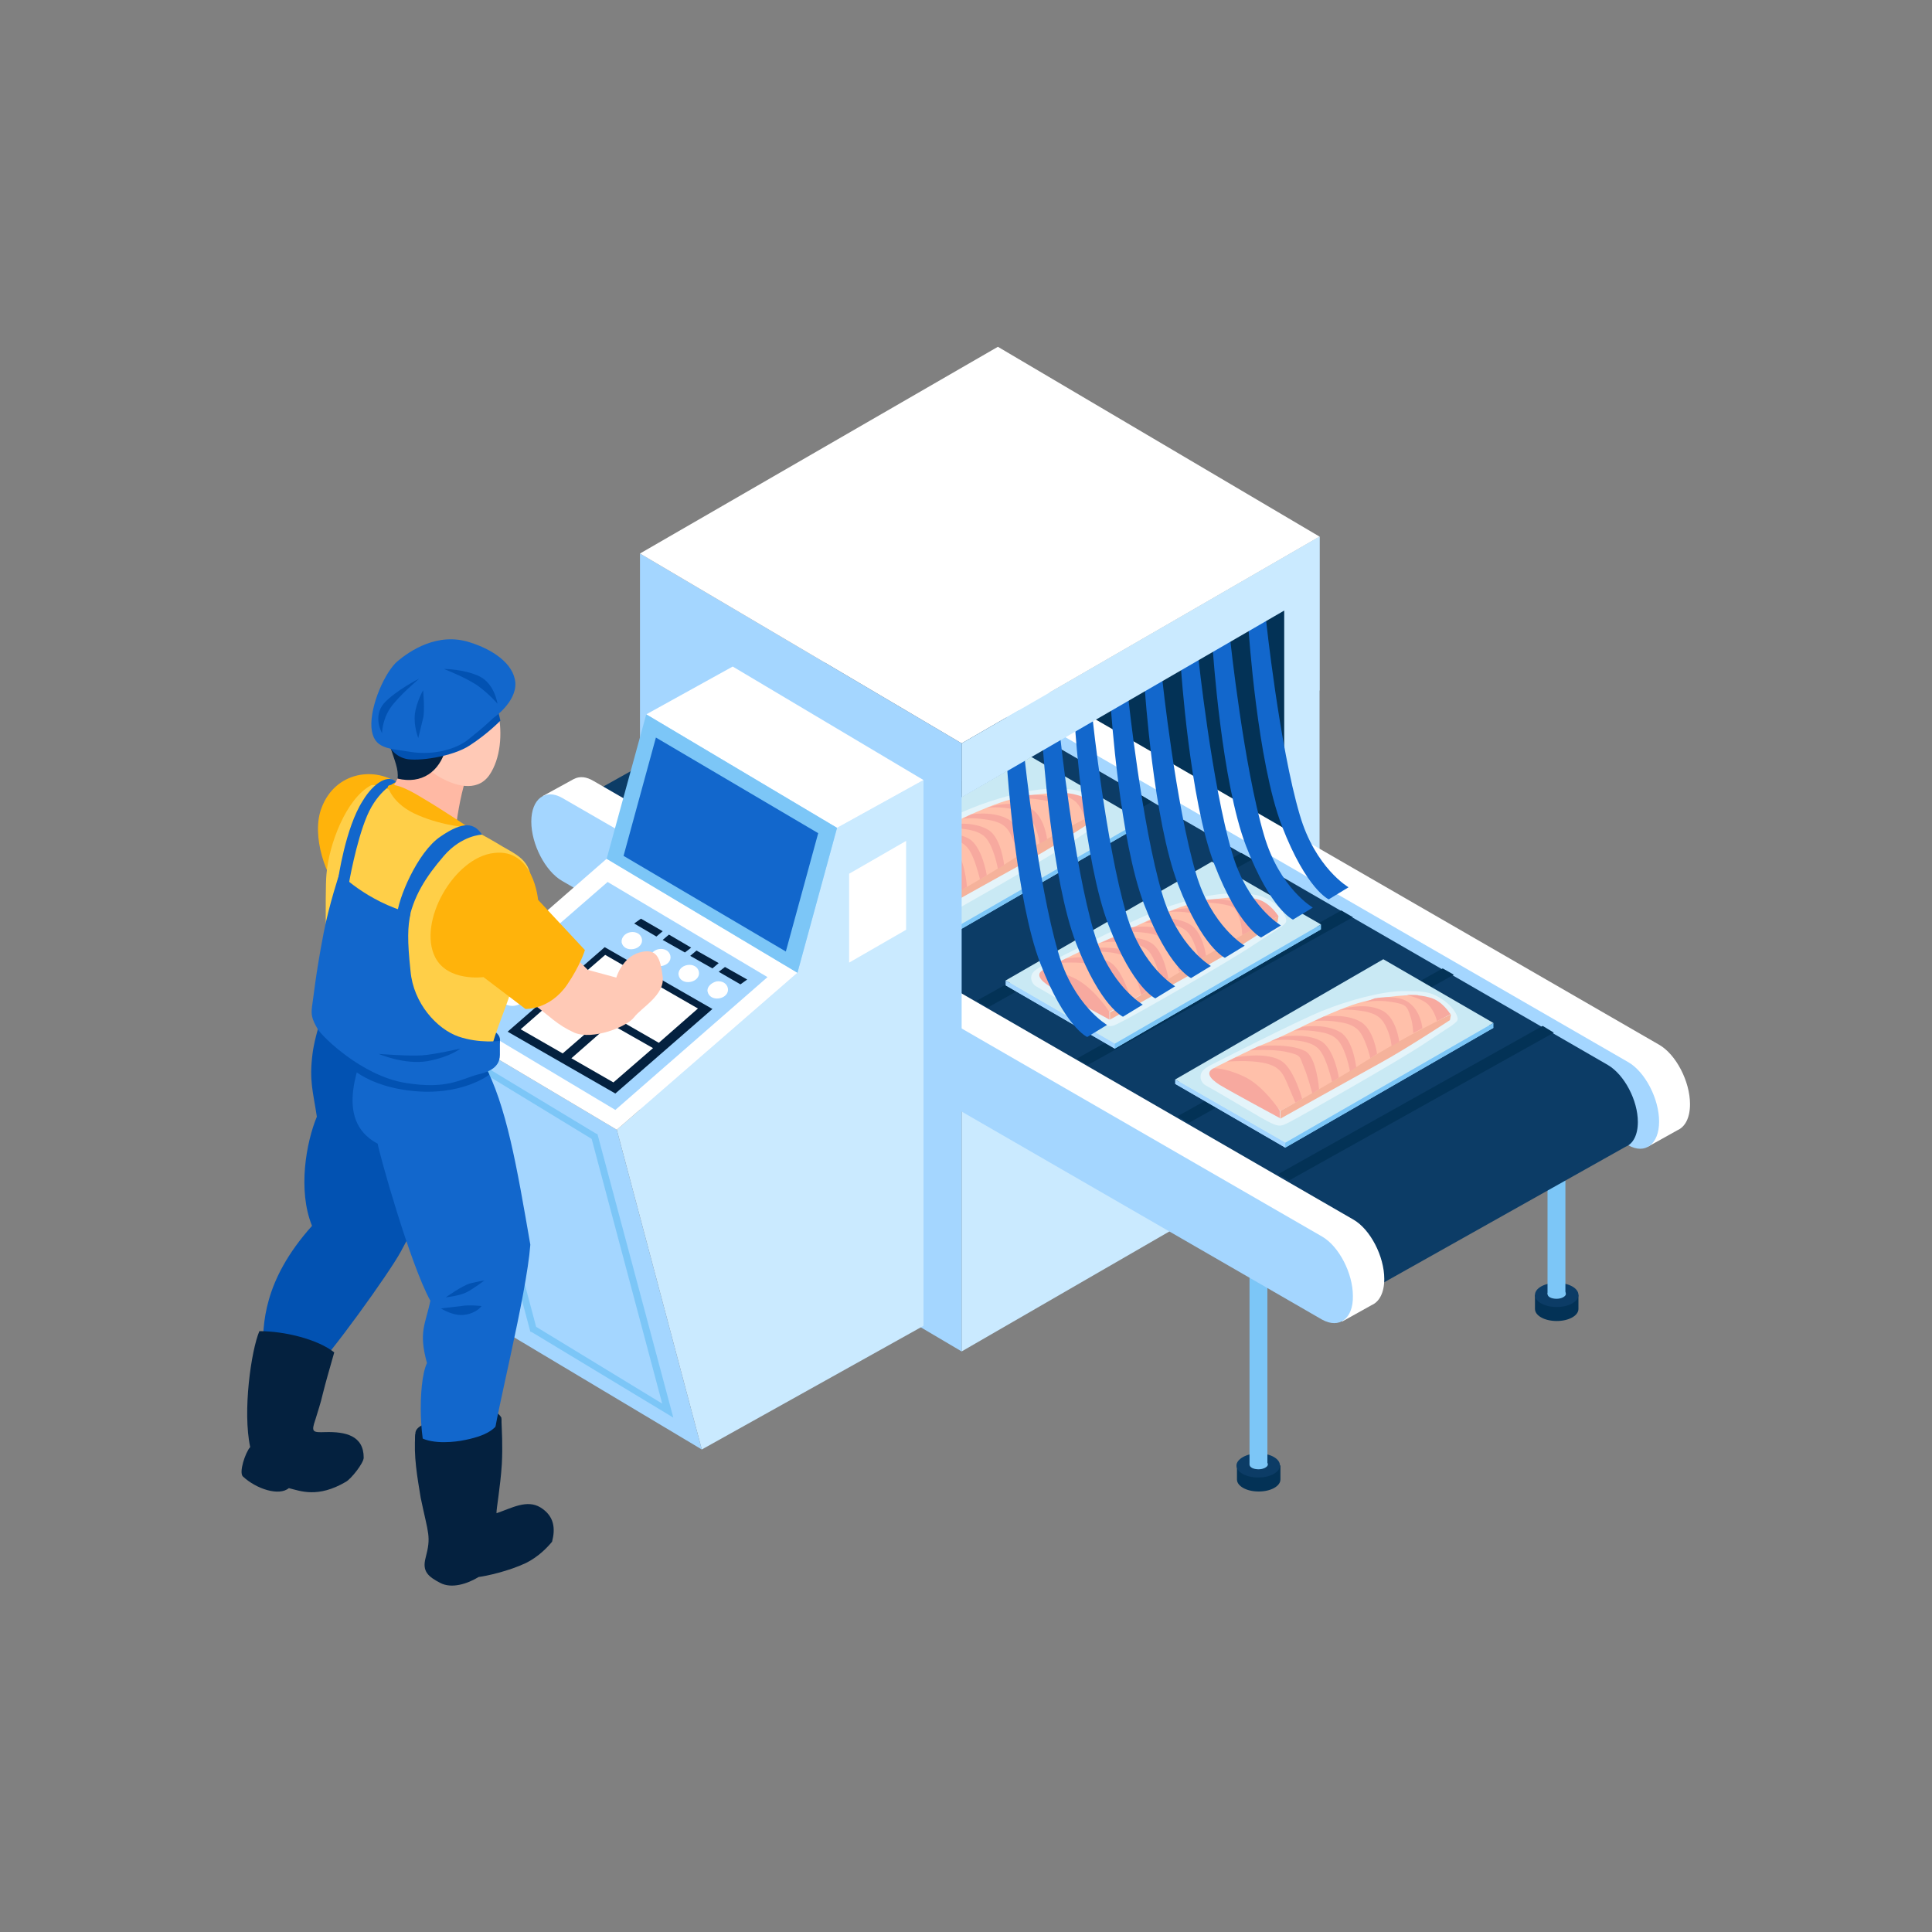 <?xml version="1.0" encoding="utf-8"?>
<!-- Generator: Adobe Illustrator 24.3.0, SVG Export Plug-In . SVG Version: 6.00 Build 0)  -->
<svg version="1.1" id="圖層_1" xmlns="http://www.w3.org/2000/svg" xmlns:xlink="http://www.w3.org/1999/xlink" x="0px" y="0px"
	 width="400px" height="400px" viewBox="0 0 400 400" style="enable-background:new 0 0 400 400;" xml:space="preserve">
<rect x="0" y="0" width="400" height="400" fill="#808080" stroke="none"/>
<g>
	<g>
		<polygon style="fill:#CAEAFF;" points="273.2,237 199.1,279.8 199.1,153.9 273.2,111.1 		"/>
		<polygon style="fill:#033256;" points="265.9,188.3 206.7,222.5 206.7,159.8 265.9,125.7 		"/>
	</g>
	<g>
		<g>
			<g>
				<g>
					<path style="fill:#033256;" d="M265.1,303.4v2.9c0,1.4-2,2.5-4.5,2.5s-4.5-1.1-4.5-2.5v-2.9H265.1z"/>
					<path style="fill:#0C3C66;" d="M256,303.4c0,1.4,2,2.5,4.5,2.5c2.5,0,4.5-1.1,4.5-2.5c0-1.4-2-2.5-4.5-2.5
						C258.1,300.9,256,302.1,256,303.4z"/>
					<g>
						<g>
							<rect x="258.7" y="247.1" style="fill:#7CC6F7;" width="3.7" height="56.1"/>
						</g>
					</g>
					<path style="fill:#7CC6F7;" d="M258.7,303.2c0,0.6,0.8,1,1.9,1c1,0,1.9-0.5,1.9-1c0-0.6-0.8-1-1.9-1
						C259.5,302.2,258.7,302.7,258.7,303.2z"/>
				</g>
			</g>
			<g>
				<g>
					<path style="fill:#033256;" d="M326.8,268.1v2.9c0,1.4-2,2.5-4.5,2.5c-2.5,0-4.5-1.1-4.5-2.5v-2.9H326.8z"/>
					<path style="fill:#0C3C66;" d="M317.8,268.1c0,1.4,2,2.5,4.5,2.5c2.5,0,4.5-1.1,4.5-2.5c0-1.4-2-2.5-4.5-2.5
						C319.8,265.6,317.8,266.7,317.8,268.1z"/>
					<g>
						<g>
							<rect x="320.4" y="211.8" style="fill:#7CC6F7;" width="3.7" height="56.1"/>
						</g>
					</g>
					<path style="fill:#7CC6F7;" d="M320.4,267.9c0,0.6,0.8,1,1.9,1c1,0,1.9-0.5,1.9-1c0-0.6-0.8-1-1.9-1
						C321.3,266.9,320.4,267.3,320.4,267.9z"/>
				</g>
				<g>
					<path style="fill:#033256;" d="M285.7,244.1v2.9c0,1.4-2,2.5-4.5,2.5c-2.5,0-4.5-1.1-4.5-2.5v-2.9H285.7z"/>
					<path style="fill:#0C3C66;" d="M276.6,244.1c0,1.4,2,2.5,4.5,2.5c2.5,0,4.5-1.1,4.5-2.5c0-1.4-2-2.5-4.5-2.5
						C278.7,241.6,276.6,242.7,276.6,244.1z"/>
					<g>
						<g>
							<rect x="279.3" y="187.8" style="fill:#7CC6F7;" width="3.7" height="56.1"/>
						</g>
					</g>
					<path style="fill:#7CC6F7;" d="M279.3,243.9c0,0.6,0.8,1,1.9,1c1,0,1.9-0.5,1.9-1c0-0.6-0.8-1-1.9-1
						C280.1,242.9,279.3,243.3,279.3,243.9z"/>
				</g>
				<g>
					<path style="fill:#033256;" d="M244.5,220.1v2.9c0,1.4-2,2.5-4.5,2.5c-2.5,0-4.5-1.1-4.5-2.5v-2.9H244.5z"/>
					<path style="fill:#0C3C66;" d="M235.5,220.1c0,1.4,2,2.5,4.5,2.5c2.5,0,4.5-1.1,4.5-2.5c0-1.4-2-2.5-4.5-2.5
						C237.5,217.6,235.5,218.7,235.5,220.1z"/>
					<g>
						<g>
							<rect x="238.1" y="163.8" style="fill:#7CC6F7;" width="3.7" height="56.1"/>
						</g>
					</g>
					<path style="fill:#7CC6F7;" d="M238.1,219.9c0,0.6,0.8,1,1.9,1c1,0,1.9-0.5,1.9-1c0-0.6-0.8-1-1.9-1
						C239,218.9,238.1,219.4,238.1,219.9z"/>
				</g>
				<g>
					<path style="fill:#033256;" d="M203.4,196.1v2.9c0,1.4-2,2.5-4.5,2.5c-2.5,0-4.5-1.1-4.5-2.5v-2.9H203.4z"/>
					<path style="fill:#0C3C66;" d="M194.3,196.1c0,1.4,2,2.5,4.5,2.5c2.5,0,4.5-1.1,4.5-2.5c0-1.4-2-2.5-4.5-2.5
						C196.3,193.6,194.3,194.7,194.3,196.1z"/>
					<g>
						<g>
							<rect x="197" y="139.8" style="fill:#7CC6F7;" width="3.7" height="56.1"/>
						</g>
					</g>
					<path style="fill:#7CC6F7;" d="M197,195.9c0,0.6,0.8,1,1.9,1c1,0,1.9-0.5,1.9-1c0-0.6-0.8-1-1.9-1
						C197.8,194.9,197,195.4,197,195.9z"/>
				</g>
			</g>
			<g>
				<g>
					<path style="fill:#FFFFFF;" d="M175.7,128.6l6.2-3.4c0.1-0.1,0.2-0.1,0.4-0.2l0,0h0c1.1-0.5,2.4-0.4,3.9,0.5l157.3,90.8
						c3.5,2,6.4,7.6,6.4,12.3c0,2.8-1,4.7-2.6,5.4l-6.1,3.4l-5.2-7.4l0.8-0.3l-150.7-87c-2.3-1.3-4.2-4-5.4-7l-0.2,0.2L175.7,128.6z
						"/>
					<path style="fill:#A4D6FF;" d="M337.1,237.1l-157.3-90.8c-3.5-2-6.4-7.6-6.4-12.3l0,0c0-4.7,2.9-6.9,6.4-4.9l157.3,90.8
						c3.5,2,6.4,7.6,6.4,12.3l0,0C343.5,236.9,340.6,239.1,337.1,237.1z"/>
				</g>
				<g>
					<path style="fill:#0C3C66;" d="M119.8,165.7l58.1-32.5c0.1-0.1,0.2-0.1,0.4-0.2l0,0h0c1-0.5,2.3-0.4,3.8,0.4l150.8,87.1
						c3.4,2,6.2,7.3,6.2,11.8c0,2.7-1,4.5-2.5,5.1l-57.7,32.4L119.8,165.7z"/>
					<path style="fill:#242424;" d="M275.1,269.2l-150.8-87.1c-3.4-2-6.2-7.3-6.2-11.8l0,0c0-4.5,2.8-6.6,6.2-4.7l150.8,87.1
						c3.4,2,6.2,7.3,6.2,11.8l0,0C281.3,269,278.5,271.1,275.1,269.2z"/>
				</g>
				<g>
					<path style="fill:#FFFFFF;" d="M112.4,164.8l6.2-3.4c0.1-0.1,0.3-0.1,0.4-0.2l0,0h0c1.1-0.5,2.4-0.4,3.9,0.5l157.3,90.8
						c3.5,2,6.4,7.6,6.4,12.3c0,2.8-1,4.7-2.6,5.4l-6.1,3.4l-5.2-7.4l0.8-0.3l-150.7-87c-2.3-1.3-4.2-4-5.4-7l-0.2,0.2L112.4,164.8z
						"/>
					<path style="fill:#A4D6FF;" d="M273.7,273.2l-157.3-90.8c-3.5-2-6.4-7.6-6.4-12.3l0,0c0-4.7,2.9-6.9,6.4-4.9L273.7,256
						c3.5,2,6.4,7.6,6.4,12.3l0,0C280.2,273,277.3,275.2,273.7,273.2z"/>
				</g>
			</g>
			<g>
				<g>
					<g>
						<polygon style="fill:#033256;" points="142,172.7 196.8,142.1 194.5,140.7 139.7,171.4 						"/>
					</g>
					<g>
						<polygon style="fill:#033256;" points="162.8,184.7 217.6,154 215.3,152.7 160.5,183.3 						"/>
					</g>
				</g>
				<g>
					<g>
						<polygon style="fill:#033256;" points="183.7,196.6 238.5,166 236.2,164.6 181.4,195.3 						"/>
					</g>
					<g>
						<polygon style="fill:#033256;" points="204.5,208.6 259.3,177.9 257,176.6 202.2,207.2 						"/>
					</g>
				</g>
			</g>
			<g>
				<g>
					<g>
						<polygon style="fill:#033256;" points="225.2,220.5 280.1,189.9 277.7,188.5 222.9,219.2 						"/>
					</g>
				</g>
				<g>
					<g>
						<polygon style="fill:#033256;" points="246.1,232.5 301,201.8 298.7,200.5 243.8,231.1 						"/>
					</g>
					<g>
						<polygon style="fill:#033256;" points="266.9,244.4 321.7,213.8 319.4,212.4 264.6,243.1 						"/>
					</g>
				</g>
			</g>
		</g>
		<g>
			<polygon style="fill:#A4D6FF;" points="236.3,170.8 193.2,195.7 170.4,182.5 213.5,157.7 			"/>
			<polygon style="fill:#C9E9F4;" points="236.3,169.9 193.2,194.7 170.4,181.6 213.5,156.7 			"/>
			<g>
				<path style="fill:#FF8155;" d="M220.6,164.1c0,0-7.3-0.1-13.6,2.1c-6.3,2.2-13,5.9-17.1,7.6c-4.1,1.6-11.6,5.5-11.6,5.5
					s4,1.3,7.9,3.9c4.2,2.8,6,4.9,6,4.9s15.7-8.4,22.3-12.4c7-4.2,12.9-7.7,12.9-7.7L220.6,164.1z"/>
				<path style="fill:#EF533F;" d="M178.3,179.3c-1.5,0.8-0.9,2,1.3,3.4c2.3,1.4,12.5,6.9,12.5,6.9v-1.6c0,0-3.4-5.3-7.6-7.2
					C180.4,179,178.3,179.3,178.3,179.3z"/>
				<path style="fill:#EA6536;" d="M192.2,189.7c0,0,15.9-8.9,21-11.7c5.1-2.8,14.1-8.7,14.1-8.7l0.2-1.2c0,0-10.1,4.9-17.5,9.6
					c-7.3,4.7-17.8,10.4-17.8,10.4V189.7z"/>
			</g>
			<path style="fill:#EF533F;" d="M181.2,177.9c0,0,4.6-0.4,7.7,0.3c3.1,0.7,3.8,2.1,4.7,4.2c0.9,2.1,1.7,4,1.7,4l1.4-0.8
				c0,0-1.6-5.9-4.1-7.7c-3-2.2-9.6-0.9-9.6-0.9L181.2,177.9z"/>
			<path style="fill:#EF533F;" d="M185.8,175.6c0,0,4.6-0.4,7.7,0.3c3.1,0.7,2.6,0.9,3.5,3c0.9,2.1,1.8,5.6,1.8,5.6l1.4-0.9
				c0,0-0.5-6.7-2.9-7.9c-3.3-1.7-9.6-1-9.6-1L185.8,175.6z"/>
			<path style="fill:#EF533F;" d="M190.3,173.6c0,0,2.6-0.5,5.8,0c3.4,0.5,4.4,1.7,5.3,3.8c0.9,2.1,1.5,4.7,1.5,4.7l1.4-0.9
				c0,0-0.9-5.8-3.6-7.5c-3.2-1.9-8.5-0.9-8.5-0.9L190.3,173.6z"/>
			<path style="fill:#EF533F;" d="M195,171.5c0,0,1.9-0.3,5,0.2c3.4,0.5,4.4,1.7,5.3,3.8c0.9,2.1,1.3,4.4,1.3,4.4l1.3-0.8
				c0,0-0.6-5.7-3.3-7.3c-3.2-1.9-7.8-1.1-7.8-1.1L195,171.5z"/>
			<path style="fill:#EF533F;" d="M199.3,169.5c0,0,1.9-0.3,5,0.2c3.4,0.5,4.4,1.7,5.3,3.8c0.9,2.1,1.2,3.7,1.2,3.7l1.4-0.9
				c0,0-0.6-4.9-3.3-6.6c-3.2-1.9-7.8-1.1-7.8-1.1L199.3,169.5z"/>
			<path style="fill:#EF533F;" d="M204.2,167.3c0,0,1.6-0.4,4.8,0.1c3.4,0.5,4.4,1.7,5.3,3.8c0.9,2.1,0.9,3.5,0.9,3.5l1.6-0.9
				c0,0-0.5-4.6-3.2-6.3c-3.2-1.9-7.7-0.7-7.7-0.7L204.2,167.3z"/>
			<path style="fill:#EF533F;" d="M209.4,165.7c0,0,2.3-0.7,5.5-0.2c3.4,0.5,3.5,0.9,4.2,3c0.5,1.3,0.6,3.5,0.6,3.5l1.9-1
				c0,0-0.3-3.6-2.9-5.4c-2.4-1.7-7-0.8-7-0.8L209.4,165.7z"/>
			<path style="fill:#EF533F;" d="M218.4,164.1c0.2,0.1,3.2,0.7,4.5,2.1c1.3,1.4,1.7,3.3,1.7,3.3l2.8-1.4c0,0-1.7-2.9-4.4-3.5
				C221,164,218.4,164.1,218.4,164.1z"/>
			<path style="opacity:0.5;fill:#FFFFFF;" d="M176.8,182.8c-1.2-0.7-1.4-2.3-0.4-3.2c0.3-0.3,0.6-0.5,1.1-0.8
				c1.8-0.9,17.4-8.9,23.2-11.3c5.8-2.4,12.9-4.2,16.9-4.2c4,0,5.5,0,7.9,1.5s3.4,3.3,3.5,4.2c0,0.9-1.3,1.4-6.8,5.1
				c-5.5,3.7-25.5,15-27.8,16.2c-2.3,1.2-2.4,1.3-6.3-0.9C185.1,187.6,179.6,184.4,176.8,182.8z"/>
			<polygon style="fill:#A4D6FF;" points="170.4,181.6 170.4,182.5 193.2,195.7 193.2,194.7 			"/>
			<polygon style="fill:#7CC6F7;" points="236.3,169.9 236.3,170.8 193.2,195.7 193.2,194.7 			"/>
		</g>
		<g>
			<polygon style="fill:#A4D6FF;" points="273.5,192.4 230.8,217.1 208.2,204 250.9,179.4 			"/>
			<polygon style="fill:#C9E9F4;" points="273.5,191.4 230.8,216.1 208.2,203 250.9,178.4 			"/>
			<g>
				<path style="fill:#FF8155;" d="M257.9,185.7c0,0-7.2-0.1-13.5,2.1c-6.2,2.2-12.9,5.9-16.9,7.5c-4,1.6-11.5,5.5-11.5,5.5
					s3.9,1.3,7.8,3.9c4.1,2.8,5.9,4.8,5.9,4.8s15.6-8.4,22.1-12.3c6.9-4.1,12.8-7.6,12.8-7.6L257.9,185.7z"/>
				<path style="fill:#EF533F;" d="M216,200.8c-1.5,0.8-0.9,2,1.3,3.4c2.2,1.4,12.4,6.9,12.4,6.9v-1.6c0,0-3.3-5.2-7.5-7.1
					S216,200.8,216,200.8z"/>
				<path style="fill:#EA6536;" d="M229.8,211.1c0,0,15.8-8.8,20.8-11.6c5.1-2.8,13.9-8.6,13.9-8.6l0.2-1.2c0,0-10,4.9-17.3,9.6
					c-7.3,4.7-17.6,10.3-17.6,10.3V211.1z"/>
			</g>
			<path style="fill:#EF533F;" d="M218.9,199.4c0,0,4.5-0.4,7.6,0.3c3.1,0.7,3.7,2.1,4.6,4.2c0.9,2.1,1.7,4,1.7,4l1.4-0.8
				c0,0-1.6-5.9-4.1-7.7c-3-2.1-9.5-0.9-9.5-0.9L218.9,199.4z"/>
			<path style="fill:#EF533F;" d="M223.5,197.1c0,0,4.5-0.4,7.6,0.3c3.1,0.7,2.6,0.9,3.4,3c0.9,2.1,1.8,5.6,1.8,5.6l1.4-0.9
				c0,0-0.5-6.6-2.9-7.8c-3.3-1.6-9.5-1-9.5-1L223.5,197.1z"/>
			<path style="fill:#EF533F;" d="M228,195.2c0,0,2.6-0.5,5.8,0c3.4,0.5,4.3,1.7,5.2,3.7c0.9,2.1,1.5,4.6,1.5,4.6l1.4-0.9
				c0,0-0.9-5.8-3.6-7.4c-3.2-1.9-8.4-0.9-8.4-0.9L228,195.2z"/>
			<path style="fill:#EF533F;" d="M232.6,193c0,0,1.8-0.3,5,0.2c3.4,0.5,4.3,1.7,5.2,3.7c0.9,2.1,1.3,4.3,1.3,4.3l1.2-0.8
				c0,0-0.6-5.6-3.3-7.3c-3.2-1.9-7.7-1.1-7.7-1.1L232.6,193z"/>
			<path style="fill:#EF533F;" d="M236.9,191.1c0,0,1.8-0.3,5,0.2c3.4,0.5,4.3,1.7,5.2,3.7c0.9,2.1,1.2,3.7,1.2,3.7l1.4-0.8
				c0,0-0.6-4.9-3.3-6.5c-3.2-1.9-7.7-1.1-7.7-1.1L236.9,191.1z"/>
			<path style="fill:#EF533F;" d="M241.7,188.9c0,0,1.6-0.4,4.7,0.1c3.4,0.5,4.3,1.7,5.2,3.7c0.9,2.1,0.8,3.5,0.8,3.5l1.6-0.9
				c0,0-0.5-4.6-3.2-6.2c-3.2-1.9-7.7-0.7-7.7-0.7L241.7,188.9z"/>
			<path style="fill:#EF533F;" d="M246.9,187.3c0,0,2.3-0.7,5.5-0.2c3.4,0.5,3.4,0.9,4.2,3c0.5,1.3,0.6,3.5,0.6,3.5l1.9-1
				c0,0-0.3-3.5-2.9-5.4c-2.3-1.7-7-0.8-7-0.8L246.9,187.3z"/>
			<path style="fill:#EF533F;" d="M255.8,185.7c0.2,0.1,3.1,0.7,4.5,2.1c1.3,1.4,1.7,3.3,1.7,3.3l2.7-1.4c0,0-1.7-2.8-4.3-3.5
				C258.4,185.6,255.8,185.7,255.8,185.7z"/>
			<path style="opacity:0.5;fill:#FFFFFF;" d="M214.5,204.2c-1.1-0.7-1.4-2.2-0.4-3.1c0.3-0.3,0.6-0.5,1.1-0.8
				c1.8-0.9,17.3-8.8,23-11.2c5.7-2.4,12.8-4.2,16.8-4.1s5.5,0,7.9,1.4c2.4,1.5,3.4,3.2,3.4,4.2c0,0.9-1.3,1.4-6.7,5
				c-5.5,3.7-25.2,14.9-27.5,16c-2.3,1.2-2.4,1.3-6.2-0.9C222.8,209.1,217.3,205.8,214.5,204.2z"/>
			<polygon style="fill:#A4D6FF;" points="208.2,203 208.2,204 230.8,217.1 230.8,216.1 			"/>
			<polygon style="fill:#7CC6F7;" points="273.5,191.4 273.5,192.4 230.8,217.1 230.8,216.1 			"/>
		</g>
		<g>
			<polygon style="fill:#A4D6FF;" points="309.2,212.8 266.1,237.6 243.3,224.4 286.4,199.6 			"/>
			<polygon style="fill:#C9E9F4;" points="309.2,211.8 266.1,236.6 243.3,223.5 286.4,198.6 			"/>
			<g>
				<path style="fill:#FF8155;" d="M293.5,206c0,0-7.3-0.1-13.6,2.1c-6.3,2.2-13,5.9-17.1,7.6c-4.1,1.6-11.6,5.5-11.6,5.5
					s4,1.3,7.9,3.9c4.2,2.8,6,4.9,6,4.9s15.7-8.4,22.3-12.4c7-4.2,12.9-7.7,12.9-7.7L293.5,206z"/>
				<path style="fill:#EF533F;" d="M251.2,221.2c-1.5,0.8-0.9,2,1.3,3.4c2.3,1.4,12.5,6.9,12.5,6.9V230c0,0-3.4-5.3-7.6-7.2
					C253.2,220.9,251.2,221.2,251.2,221.2z"/>
				<path style="fill:#EA6536;" d="M265.1,231.6c0,0,15.9-8.9,21-11.7c5.1-2.8,14.1-8.7,14.1-8.7l0.2-1.2c0,0-10.1,4.9-17.5,9.6
					c-7.3,4.7-17.8,10.4-17.8,10.4V231.6z"/>
			</g>
			<path style="fill:#EF533F;" d="M254.1,219.8c0,0,4.6-0.4,7.7,0.3c3.1,0.7,3.8,2.1,4.7,4.2c0.9,2.1,1.7,4,1.7,4l1.4-0.8
				c0,0-1.6-5.9-4.1-7.7c-3-2.2-9.6-0.9-9.6-0.9L254.1,219.8z"/>
			<path style="fill:#EF533F;" d="M258.7,217.5c0,0,4.6-0.4,7.7,0.3c3.1,0.7,2.6,0.9,3.5,3c0.9,2.1,1.8,5.6,1.8,5.6l1.4-0.9
				c0,0-0.5-6.7-2.9-7.9c-3.3-1.7-9.6-1-9.6-1L258.7,217.5z"/>
			<path style="fill:#EF533F;" d="M263.2,215.5c0,0,2.6-0.5,5.8,0c3.4,0.5,4.4,1.7,5.3,3.8c0.9,2.1,1.5,4.7,1.5,4.7l1.4-0.9
				c0,0-0.9-5.8-3.6-7.5c-3.2-1.9-8.5-0.9-8.5-0.9L263.2,215.5z"/>
			<path style="fill:#EF533F;" d="M267.9,213.4c0,0,1.9-0.3,5,0.2c3.4,0.5,4.4,1.7,5.3,3.8c0.9,2.1,1.3,4.4,1.3,4.4l1.3-0.8
				c0,0-0.6-5.7-3.3-7.3c-3.2-1.9-7.8-1.1-7.8-1.1L267.9,213.4z"/>
			<path style="fill:#EF533F;" d="M272.2,211.4c0,0,1.9-0.3,5,0.2c3.4,0.5,4.4,1.7,5.3,3.8c0.9,2.1,1.2,3.7,1.2,3.7l1.4-0.9
				c0,0-0.6-4.9-3.3-6.6c-3.2-1.9-7.8-1.1-7.8-1.1L272.2,211.4z"/>
			<path style="fill:#EF533F;" d="M277.1,209.2c0,0,1.6-0.4,4.8,0.1c3.4,0.5,4.4,1.7,5.3,3.8c0.9,2.1,0.9,3.5,0.9,3.5l1.6-0.9
				c0,0-0.5-4.6-3.2-6.3c-3.2-1.9-7.7-0.7-7.7-0.7L277.1,209.2z"/>
			<path style="fill:#EF533F;" d="M282.3,207.6c0,0,2.3-0.7,5.5-0.2c3.4,0.5,3.5,0.9,4.2,3c0.5,1.3,0.6,3.5,0.6,3.5l1.9-1
				c0,0-0.3-3.6-2.9-5.4c-2.4-1.7-7-0.8-7-0.8L282.3,207.6z"/>
			<path style="fill:#EF533F;" d="M291.3,206c0.2,0.1,3.2,0.7,4.5,2.1c1.3,1.4,1.7,3.3,1.7,3.3l2.8-1.4c0,0-1.7-2.9-4.4-3.5
				C293.9,205.9,291.3,206,291.3,206z"/>
			<path style="opacity:0.5;fill:#FFFFFF;" d="M249.6,224.7c-1.2-0.7-1.4-2.3-0.4-3.2c0.3-0.3,0.6-0.5,1.1-0.8
				c1.8-0.9,17.4-8.9,23.2-11.3c5.8-2.4,12.9-4.2,16.9-4.2c4,0,5.5,0,7.9,1.5c2.4,1.5,3.4,3.3,3.5,4.2c0,0.9-1.3,1.4-6.8,5.1
				c-5.5,3.7-25.5,15-27.8,16.2c-2.3,1.2-2.4,1.3-6.3-0.9C258,229.6,252.5,226.3,249.6,224.7z"/>
			<polygon style="fill:#A4D6FF;" points="243.3,223.5 243.3,224.4 266.1,237.6 266.1,236.6 			"/>
			<polygon style="fill:#7CC6F7;" points="309.2,211.8 309.2,212.8 266.1,237.6 266.1,236.6 			"/>
		</g>
	</g>
	<polygon style="fill:#A4D6FF;" points="199.1,153.9 132.5,114.6 132.5,240.5 199.1,279.8 	"/>
	<polygon style="fill:#FFFFFF;" points="273.2,111.1 206.6,71.8 132.5,114.6 199.1,153.9 	"/>
	<g>
		<polygon style="fill:#CAEAFF;" points="165.1,201.4 173.3,171.4 191.2,161.5 191.2,274.5 145.3,300.1 127.7,233.9 		"/>
		<polygon style="fill:#A4D6FF;" points="88.2,210.4 127.7,233.9 145.3,300.1 105.8,276.5 		"/>
		<g>
			<path style="fill:#7CC6F7;" d="M139.4,293.5l-15.7-58.7l-0.3-0.1l-29.3-17.7l15.7,58.7l0.3,0.1L139.4,293.5z M122.5,235.8
				l14.6,54.8l-26.1-15.9l-14.6-54.8L122.5,235.8z"/>
		</g>
		<polygon style="fill:#FFFFFF;" points="125.6,177.8 165.1,201.4 127.7,233.9 88.2,210.4 		"/>
		<polygon style="fill:#A4D6FF;" points="125.8,182.6 158.9,202.3 127.4,229.8 94.3,210 		"/>
		<polygon style="fill:#FFFFFF;" points="151.7,138 191.2,161.5 173.3,171.4 133.8,147.9 		"/>
		<polygon style="fill:#7CC6F7;" points="133.8,147.9 173.3,171.4 165.1,201.4 125.6,177.8 		"/>
		<polygon style="fill:#1267CC;" points="135.8,152.7 169.4,172.5 162.7,197 129.1,177.2 		"/>
		<g>
			<g>
				<polygon style="fill:#04213F;" points="125.2,196.1 147.5,208.9 127.4,226.4 105.1,213.6 				"/>
				<polygon style="fill:#FFFFFF;" points="135.8,203.8 144.5,208.8 136.4,215.9 127.7,210.9 				"/>
				<polygon style="fill:#FFFFFF;" points="125.3,197.7 134,202.7 125.9,209.8 117.1,204.8 				"/>
				<polygon style="fill:#FFFFFF;" points="126.4,212 135.2,217 127,224.1 118.3,219.1 				"/>
				<polygon style="fill:#FFFFFF;" points="115.9,206 124.7,211 116.5,218.1 107.8,213.1 				"/>
			</g>
			<g>
				<polygon style="fill:#04213F;" points="150.1,200.2 154.7,202.8 153.3,203.8 148.8,201.2 				"/>
				<polygon style="fill:#04213F;" points="144.2,196.8 148.8,199.4 147.5,200.5 142.9,197.9 				"/>
				<polygon style="fill:#04213F;" points="138.5,193.5 143.1,196.2 141.8,197.2 137.2,194.6 				"/>
				<polygon style="fill:#04213F;" points="132.7,190.2 137.2,192.8 135.9,193.9 131.3,191.2 				"/>
			</g>
			<path style="fill:#FFFFFF;" d="M146.5,205.3c0.2,1,1.2,1.6,2.4,1.4c1.2-0.2,2-1.1,1.8-2.1c-0.2-1-1.2-1.6-2.4-1.4
				C147.2,203.5,146.3,204.4,146.5,205.3z"/>
			<path style="fill:#FFFFFF;" d="M140.5,201.9c0.2,1,1.2,1.6,2.4,1.4c1.2-0.2,2-1.1,1.8-2.1c-0.2-1-1.2-1.6-2.4-1.4
				C141.1,200,140.3,201,140.5,201.9z"/>
			<path style="fill:#FFFFFF;" d="M134.6,198.6c0.2,1,1.2,1.6,2.4,1.4c1.2-0.2,2-1.1,1.8-2.1c-0.2-1-1.2-1.6-2.4-1.4
				C135.3,196.7,134.5,197.6,134.6,198.6z"/>
			<path style="fill:#FFFFFF;" d="M128.7,195.1c0.2,1,1.2,1.6,2.4,1.4c1.2-0.2,2-1.1,1.8-2.1c-0.2-1-1.2-1.6-2.4-1.4
				C129.4,193.2,128.6,194.1,128.7,195.1z"/>
			<path style="fill:#FFFFFF;" d="M113.9,197.5c0.2,1.3,1.7,2.2,3.3,1.9c1.6-0.3,2.7-1.5,2.5-2.9c-0.2-1.3-1.7-2.2-3.3-1.9
				C114.8,194.9,113.6,196.1,113.9,197.5z"/>
			<path style="fill:#FFFFFF;" d="M103.4,206.3c0.2,1.3,1.7,2.2,3.3,1.9c1.6-0.3,2.7-1.5,2.5-2.9c-0.2-1.3-1.7-2.2-3.3-1.9
				C104.3,203.7,103.2,205,103.4,206.3z"/>
		</g>
		<polygon style="fill:#FFFFFF;" points="175.8,180.9 187.6,174.1 187.6,192.5 175.8,199.3 		"/>
	</g>
	<g>
		<path style="fill:#04213F;" d="M103.8,293.5c-1.3-2.3-5.4-2.2-10.6-0.6c-5.2,1.7-7.2,2.4-7.2,3.9c-0.1,1.6-0.8,5.7,5.8,5.2
			c6.5-0.5,11.3-4,11.7-5.5C103.9,295.1,103.8,293.5,103.8,293.5z"/>
		<path style="fill:#0252B2;" d="M103.5,215.6c0.3-1.9-2.4-2.8-3.7-3.1c-1.3-0.3-2.3,4.6-2,4.6C98.1,217,102.9,219.2,103.5,215.6z"
			/>
		<path style="fill:#FFB30B;" d="M86,166.3c-0.6-1.6-1.4-3.2-3-3.8c0,0-0.1,0-0.1,0c-5.2-4-13.5-2.7-16.3,4.7
			c-2.3,5.8,1,14.9,4.3,18c2.5,2.4-2.3,7.9-0.2,10.7c2,2.6,18.4-5.8,18.6-14.3C89.4,177.4,86.4,166.9,86,166.3z"/>
		<path style="fill:#FFB9A4;" d="M86.7,152.1c-1.5,3.6-8.3,16.7-8.3,16.7l15.5,7.8c0,0,0.5-11,3.6-18.3
			C100.6,150.8,86.7,152.1,86.7,152.1z"/>
		<path style="fill:#0252B2;" d="M94.9,213c-1-2.6-1.5-3.5-4.3-3.7c-2.9-0.2-5.8,0.4-8.8,0.2c-4.3-0.4-8.3-1.6-12.4-3.1
			c-1.6-0.6-4.2,7.7-4.7,11.8c-0.7,5.6,0.1,7.7,0.9,13c-2.2,5.3-4,15.2-1,22.6c-10.3,11.5-10.1,20.6-10.2,25.7
			c-0.4,13.9,3.2,10.8,9.9,4.9c3.7-3.3,16.4-21,18.7-25.3c3.3-5.9,4.6-10.2,7.6-16.2c2.4-4.7,5.5-9.5,6.4-14.8
			C97.8,223.2,96.7,217.5,94.9,213z"/>
		<path style="fill:#1267CC;" d="M100.1,220c-1.6-2.9-24.3-5.2-24-5.1c-1.1,4.5-7.5,16.8,2.1,21.9c0.3,2,6.7,24.9,10.9,32.5
			c-1,4.9-2.5,6.4-0.7,12.9c-2,4.2-1.6,18.2,0.7,20.5c4.6,4.8,12,5.8,13-4.2c0.5-5.5,6.9-30.2,7.7-40.8
			C107,241.6,104.9,228.9,100.1,220z"/>
		<path style="fill:#0252B2;" d="M70.9,219.2c0,0,3.2,5.3,13.9,6.6c10.7,1.3,16.5-3.3,16.5-3.3l-1.2-2.5c0,0-11.7,2.7-18.9-0.3
			c-7.2-2.9-9.6-3.5-9.6-3.5L70.9,219.2z"/>
		<path style="fill:#FFCF48;" d="M102.6,174.4c-2.2-1.4-23.8-12.9-25.8-11.8c-5.2,2.8-8.7,12.3-9.2,18.3c-0.4,3.9,0.1,22-0.2,25.2
			c-2.2,0.9-2.8,1.6-0.9,3.4c-1.8,1.8-0.5,2.7,1.2,4.5c1.8,1.9,14,9.8,19.2,9.8c7.3,0,11.9-1.4,13.8-2.8c1.3-1,2-2.3,0.9-3.3
			c0.7-3.8,3.9-10.6,4.6-14.1c1.3-7.3,3.4-12.5,3.8-19.9C110.2,177.7,106.9,177.1,102.6,174.4z"/>
		<path style="fill:#1267CC;" d="M85,189.1c-9.3-2.6-14.7-8.3-14.7-8.3s-2.2,6.6-3.3,12.4c-1.7,8.8-2.1,13.4-2.4,15.2
			c-0.2,1.6-0.1,2.5,1.2,4.7c1,1.6,9.1,9.6,18.1,11.1c8.6,1.4,11.3-0.7,14.9-1.7c1.6-0.4,4.7-1.1,4.7-4.1c0-1.6,0-2.9,0-2.9
			s-4.2,0.6-8.6-0.9c-4.5-1.6-9.3-6.9-9.9-13.5C84.3,194.6,84.4,191.9,85,189.1z"/>
		<path style="fill:#FFC9B6;" d="M103.2,147.8c-0.9-4.4-2.9-8.2-7.2-9.2c-4.1-1-8.8,0.8-11.5,4.2c-3.4,4.2-2.3,8.8,0.6,12.8
			c1.8,2.4,4.4,4.5,6.3,5.5c2.4,1.3,7.2,3.2,9.9-0.6C103.7,157,104,151.8,103.2,147.8z"/>
		<path style="fill:#04213F;" d="M86,296.9c2.3,2.1,6.9,1.8,9.4,1.4c5.7-1,7.4-2.6,8.4-4.7c0.1,2.7,0.3,5.6,0.1,9.5
			c-0.3,4.8-1.2,9.6-1.1,10.2c3.2-1.1,6.3-2.9,9.1-1.2c2.9,1.8,3.1,4.4,2.4,7.1c-1,1.2-2.8,3.1-5.4,4.4c-3.6,1.7-8.2,2.7-9.8,2.9
			c-2.3,1.4-5.6,2.5-8,1.2c-2.5-1.3-3.7-2.4-3-5.1c1.2-4.6,0.6-4.8-1-12.5C86.4,305.8,85.6,301.5,86,296.9z"/>
		<path style="fill:#04213F;" d="M51.8,299.6c-1.6-7.4,0.2-20,1.9-24c5.3,0,12.1,1.7,15.5,4.4c-1.2,4.3-1.6,5.5-2.4,8.7
			c-0.4,1.8-1,3.5-1.5,5.2c-0.9,2.6-0.6,2.7,2.1,2.6c4.1-0.1,7.9,0.7,7.9,5.3c0,1.1-2.6,4.4-3.7,5c-5.8,3.4-9.4,1.9-11.8,1.3
			c-2,1.7-6.7,0.2-9.5-2.4C49.4,304.9,50.8,300.7,51.8,299.6z"/>
		<path style="fill:#04213F;" d="M102.5,140.8c1-7.7-7.5-7.2-12.7-5.7c-6.8,1.8-11.4,6.8-8.7,12.3c-2.7,5.5,1.8,10.1,1.2,13.8
			c5,1.2,8.7-1.4,10-6.2c2.8,0.5,8-4.9,6.6-7.4C104.1,148.8,106.6,142.6,102.5,140.8z"/>
		<path style="fill:#FFC9B6;" d="M99.8,151c0,0-2.2-3-4.1,0.7c-1.6,3.1,2.3,4.2,2.3,4.2L99.8,151z"/>
		<path style="fill:#0252B2;" d="M78.4,218.2c0,0,5.3,2.3,10.1,1.5c4.8-0.9,6.8-2.6,6.8-2.6s-5.2,1.2-7.9,1.4
			C84.8,218.7,78.4,218.2,78.4,218.2z"/>
		<path style="fill:#0252B2;" d="M91.3,270.9c0,0,2.6,1.7,5,1.3c2.5-0.4,3.4-1.8,3.4-1.8s-2.6-0.3-4.2,0
			C93.9,270.6,91.3,270.9,91.3,270.9z"/>
		<path style="fill:#0252B2;" d="M92.3,268.6c0,0,3.5-2.5,5.1-2.9c1.6-0.4,2.9-0.6,2.9-0.6s-2.1,1.6-3.6,2.4S92.3,268.6,92.3,268.6z
			"/>
		<path style="fill:#1267CC;" d="M82,161.9c0,0-3.7,1.6-6,7c-2.3,5.4-3.8,14.2-3.8,14.2l-2.2-1c0,0,1.5-10.7,5.1-16.3
			C77.5,161.8,80.6,160.3,82,161.9z"/>
		<path style="fill:#FFB30B;" d="M97,171.3c0,0-4.8-3.3-10.4-6.6c-5.6-3.3-6.3-1.9-6.3-1.9s0.8,3.7,6.3,6
			C92,171.1,97,171.3,97,171.3z"/>
		<path style="fill:#1267CC;" d="M99.8,172.8c0,0-4.2,0.1-7.9,4.4c-3.7,4.3-6.4,8.4-7.4,14c-0.8,4.6-2.4,1.7-2.3-1.6
			c0.1-3.3,4.2-13.2,9-16.4C96,169.9,98.2,170.4,99.8,172.8z"/>
		<path style="fill:#0252B2;" d="M103,146.6l0.6,2.6c0,0-2.6,2.7-6.3,5.1c-3.6,2.4-10.9,3.4-13.3,2.8c-2.6-0.6-3.8-3.1-3.8-3.1
			s1.6,1.5,9.1-0.4C96.8,151.7,103,146.6,103,146.6z"/>
		<path style="fill:#1267CC;" d="M102.2,148.6c0,0,4.7-3.2,4.5-7.2c-0.3-4.1-4.9-7-9.4-8.4c-6.7-2.2-12.5,1.8-15,3.9
			c-2.5,2.1-5.7,9.1-5.4,13.7c0.4,4.6,3.6,4.3,8.3,5.1c4.6,0.7,9.1-0.6,11.5-2.4C98.9,151.5,99.3,151.3,102.2,148.6z"/>
		<path style="fill:#0252B2;" d="M91.9,138.5c0,0,4.1,0,7.3,1.5c3.2,1.5,3.8,5.7,3.8,5.7s-1.5-1.8-3.9-3.6
			C96.6,140.3,91.9,138.5,91.9,138.5z"/>
		<path style="fill:#0252B2;" d="M87.6,142.9c0,0,0.4,4.2,0,5.8c-0.4,1.7-1,4.1-1,4.1s-1-2.5-0.7-5
			C86.2,145.4,87.6,142.9,87.6,142.9z"/>
		<path style="fill:#0252B2;" d="M86.8,140.5c0,0-4.3,3.6-6,6.1c-1.7,2.5-1.7,5.2-1.7,5.2s-2-3.4,0.4-6.2
			C82,142.9,86.8,140.5,86.8,140.5z"/>
		<path style="fill:#FFC9B6;" d="M97.5,196.8c0.7,0.4,8.6,7.9,12.8,11c3.7,2.7,4.9,4.3,8.6,6c3.8,1.6,10.9-1.2,12.4-3.2
			c1.5-2,6.4-4.6,5.9-8.4c-0.5-3.9-1.2-6-4.8-5c-3.6,1-4.8,5.2-4.8,5.2l-5.9-1.6l-12.5-12.4L97.5,196.8z"/>
		<path style="fill:#FFB30B;" d="M111.4,186.3c0,0-0.9-10.7-9.1-9.7c-8.3,0.9-15.9,14.3-12.2,21.6c2.6,5.1,10,4.1,10,4.1l8.7,6.6
			c0,0,5,0.2,8.6-5c2.8-4.1,3.7-7.2,3.7-7.2L111.4,186.3z"/>
	</g>
	<g>
		<path style="fill:#1267CC;" d="M208.5,158.8c0,0,1.8,27.5,6.9,40.7c5.1,13.2,9.7,15.2,9.7,15.2l4.1-2.5c0,0-6.9-4-10.1-15
			c-4.2-14.2-7-40.5-7-40.5L208.5,158.8z"/>
		<path style="fill:#1267CC;" d="M215.9,154.6c0,0,1.8,27.5,6.9,40.7c5.1,13.2,9.7,15.2,9.7,15.2l4.1-2.5c0,0-6.9-4-10.1-15
			c-4.2-14.2-7-40.5-7-40.5L215.9,154.6z"/>
		<path style="fill:#1267CC;" d="M222.6,150.8c0,0,1.8,27.5,6.9,40.7c5.1,13.2,9.7,15.2,9.7,15.2l4.1-2.5c0,0-6.9-4-10.1-15
			c-4.2-14.2-7-40.5-7-40.5L222.6,150.8z"/>
		<path style="fill:#1267CC;" d="M230,146.6c0,0,1.8,27.5,6.9,40.7c5.1,13.2,9.7,15.2,9.7,15.2l4.1-2.5c0,0-6.9-4-10.1-15
			c-4.2-14.2-7-40.5-7-40.5L230,146.6z"/>
	</g>
	<g>
		<path style="fill:#1267CC;" d="M237,142.4c0,0,1.8,27.5,6.9,40.7c5.1,13.2,9.7,15.2,9.7,15.2l4.1-2.5c0,0-6.9-4-10.1-15
			c-4.2-14.2-7-40.5-7-40.5L237,142.4z"/>
		<path style="fill:#1267CC;" d="M244.5,138.2c0,0,1.8,27.5,6.9,40.7c5.1,13.2,9.7,15.2,9.7,15.2l4.1-2.5c0,0-6.9-4-10.1-15
			c-4.2-14.2-7-40.5-7-40.5L244.5,138.2z"/>
		<path style="fill:#1267CC;" d="M251.1,134.5c0,0,1.8,27.5,6.9,40.7c5.1,13.2,9.7,15.2,9.7,15.2l4.1-2.5c0,0-6.9-4-10.1-15
			c-4.2-14.2-7-40.5-7-40.5L251.1,134.5z"/>
		<path style="fill:#1267CC;" d="M258.5,130.3c0,0,1.8,27.5,6.9,40.7c5.1,13.2,9.7,15.2,9.7,15.2l4.1-2.5c0,0-6.9-4-10.1-15
			c-4.2-14.2-7-40.5-7-40.5L258.5,130.3z"/>
	</g>
	<path style="fill:#CAEAFF;" d="M273.2,142.9v-31.8l-74.1,42.8l0,11.2l66.8-38.7v28L273.2,142.9z"/>
</g>
</svg>
